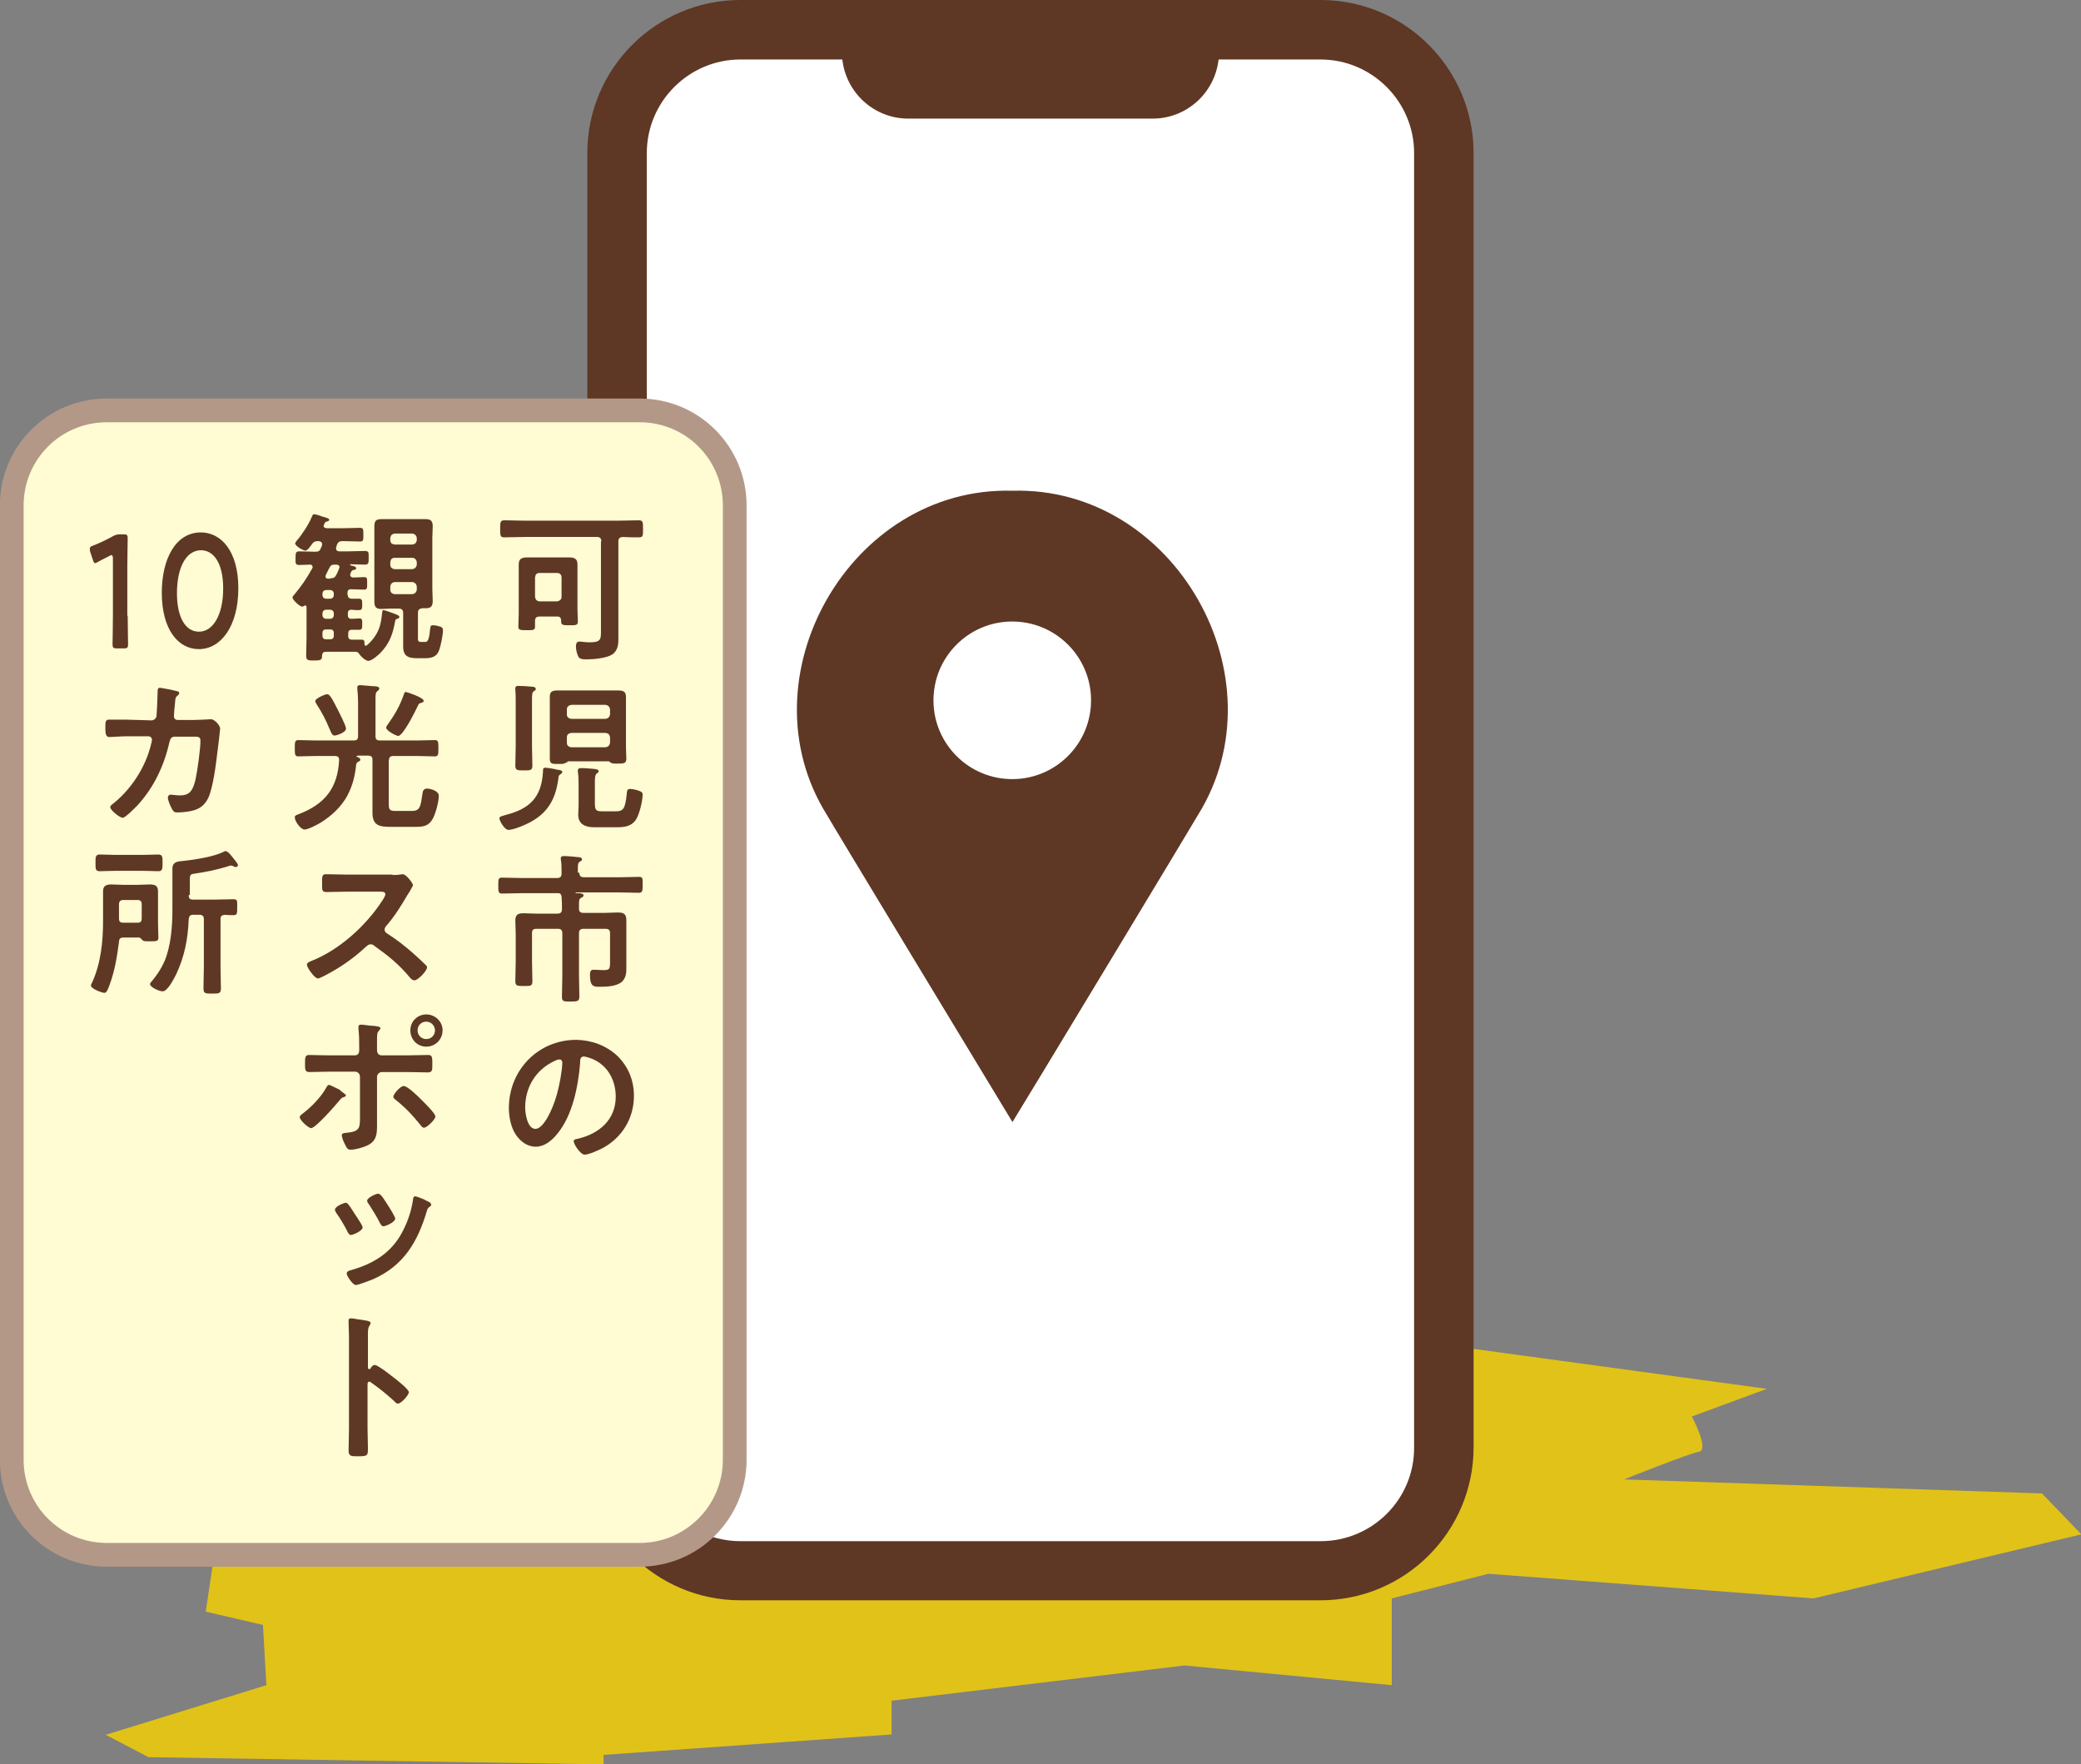 <?xml version="1.0" encoding="utf-8"?>
<!-- Generator: Adobe Illustrator 26.5.2, SVG Export Plug-In . SVG Version: 6.00 Build 0)  -->
<svg version="1.1" id="レイヤー_1" xmlns="http://www.w3.org/2000/svg" xmlns:xlink="http://www.w3.org/1999/xlink" x="0px"
	 y="0px" viewBox="0 0 549.2 465.6" style="enable-background:new 0 0 549.2 465.6;" xml:space="preserve">
<rect x="0" y="0" width="549.2" height="465.6" fill="#808080" stroke="none"/>
<style type="text/css">
	.st0{fill:#E1C218;}
	.st1{fill:#5E3825;}
	.st2{fill:#FFFFFF;}
	.st3{fill:#FFFBD2;stroke:#B39888;stroke-width:6.263;stroke-linecap:round;stroke-linejoin:round;stroke-miterlimit:10;}
</style>
<g>
	<path class="st0" d="M57,345.2l243.3,38l28.3-2.9v-12l31.1-4.1l3.8-11.7l102.8,14l-19.8,7.3c0,0,4.7,8.8,1.9,9.3
		c-2.8,0.5-19.8,7.3-19.8,7.3l110.3,3.7l10.4,10.8l-70.7,16.9l-85.8-6.5l-25.5,6.5v22.9l-54.7-5.2l-77.3,9.3v8.9l-76,5.4v2.5
		l-120.1-1.9l-11.3-5.9l42.4-13.1l-0.9-15.9l-15.1-3.5l4.7-31.4L6,385.5l8.5-4.1l47.1-0.2l-23.6-12.3l-4.7-15L57,345.2z"/>
	<g>
		<g>
			<path class="st1" d="M348.5,0H195.4c-22.3,0-40.4,18.1-40.4,40.4v341.5c0,22.3,18.1,40.4,40.4,40.4h153.1
				c22.3,0,40.4-18.1,40.4-40.4V40.4C388.9,18.1,370.8,0,348.5,0z"/>
			<path class="st2" d="M348.5,406.7H195.4c-13.6,0-24.7-11.1-24.7-24.7V40.4c0-13.6,11.1-24.7,24.7-24.7h26.9
				c1,8.8,8.4,15.6,17.4,15.6h64.5c9,0,16.4-6.8,17.4-15.6h26.9c13.6,0,24.7,11.1,24.7,24.7v341.5
				C373.3,395.6,362.2,406.7,348.5,406.7z"/>
		</g>
		<g>
			<g>
				<g>
					<path class="st1" d="M316.2,215L316.2,215c22.4-36.1-6.1-86.7-49-85.5c-43-1.2-71.5,49.5-49,85.5h0c0,0.2,47.6,78.8,49,81.1
						C268.8,293.6,316,215.5,316.2,215z"/>
				</g>
			</g>
			
				<ellipse transform="matrix(3.760424e-02 -0.999 0.999 3.760424e-02 72.484 444.79)" class="st2" cx="267.2" cy="184.8" rx="20.8" ry="20.8"/>
		</g>
	</g>
</g>
<path class="st3" d="M168.8,410.3H28.2c-13.9,0-25.1-11.2-25.1-25.1V133.4c0-13.9,11.2-25.1,25.1-25.1h140.6
	c13.9,0,25.1,11.2,25.1,25.1v251.8C193.9,399,182.7,410.3,168.8,410.3z"/>
<g>
	<path class="st1" d="M158.7,142.9c0-0.9-0.4-1.2-1.2-1.2h-19c-1.8,0-3.6,0.1-5.4,0.1c-1.1,0-1.1-0.5-1.1-2.2c0-1.7,0-2.3,1.1-2.3
		c1.8,0,3.6,0.1,5.4,0.1h24.7c1.8,0,3.6-0.1,5.4-0.1c1.1,0,1.1,0.5,1.1,2.3c0,1.8,0,2.2-1.1,2.2c-1.5,0-2.9,0-4.3-0.1
		c-0.8,0.1-1.1,0.4-1.1,1.2v22.9c0,1,0,2,0,3c0,1.5-0.3,3-1.6,3.9c-1.6,1-4.9,1.3-6.8,1.3c-0.7,0-1.7,0-2.1-0.6
		c-0.4-0.7-0.7-1.9-0.7-2.7c0-0.7,0.1-1.4,0.9-1.4c0.6,0,1.5,0.2,2.7,0.2c3.2,0,3-0.9,3-3.6V142.9z M147.1,162.7h-4.7
		c-0.8,0-1.2,0.3-1.2,1.2c0,0.5,0,0.9,0,1.5c0,0.9-0.5,0.9-2.2,0.9c-1.6,0-2.2,0-2.2-0.9c0-1.2,0.1-2.3,0.1-3.4v-10.4
		c0-0.9,0-1.8,0-2.7c0-1.5,0.9-1.8,2.2-1.8c0.9,0,1.9,0,2.9,0h5.3c1,0,1.9,0,2.9,0c1.3,0,2.2,0.3,2.2,1.8c0,0.9,0,1.8,0,2.7v9.1
		c0,1.1,0.1,2.2,0.1,3.3c0,1-0.5,1-2.2,1c-1.5,0-2.2,0-2.2-0.9c0-0.1,0-0.3,0-0.4C148,163,147.8,162.7,147.1,162.7z M147,158.7
		c0.7-0.1,1.2-0.5,1.2-1.2v-5.1c0-0.7-0.4-1.2-1.2-1.2h-4.6c-0.8,0-1.1,0.4-1.2,1.2v5.1c0.1,0.7,0.4,1.1,1.2,1.2H147z"/>
	<path class="st1" d="M147.4,205.1c-0.6,5.1-2.4,9-7,11.6c-1.3,0.8-4.8,2.3-6.2,2.3c-1.1,0-2.4-2.5-2.4-3c0-0.6,0.7-0.6,1.5-0.9
		c6.4-1.6,9.6-4.6,10-11.4c0-0.8,0-1.1,0.6-1.1c0.6,0,2.4,0.3,3.1,0.5c0.7,0.1,1.4,0.2,1.4,0.6c0,0.3-0.3,0.5-0.6,0.7
		C147.5,204.6,147.4,204.8,147.4,205.1z M136.1,184.9c0-1,0-2-0.1-2.9c0-0.2,0-0.3,0-0.4c0-0.5,0.4-0.6,0.8-0.6
		c0.6,0,2.7,0.1,3.5,0.2c0.4,0,1.1,0.1,1.1,0.6c0,0.3-0.2,0.4-0.5,0.6c-0.5,0.3-0.5,1.1-0.5,2.3v12.2c0,1.7,0.1,3.4,0.1,5.1
		c0,1.3-0.5,1.3-2.2,1.3c-1.8,0-2.3,0-2.3-1.3c0-1.7,0.1-3.4,0.1-5.1V184.9z M149.8,201.1c-0.2,0-0.3,0.1-0.5,0.2
		c-0.4,0.3-0.9,0.3-1.5,0.3h-0.4c-1.4,0-2.3,0.1-2.3-1.3c0-1,0-2,0-3V187c0-1,0-2.1,0-3.1c0-1.5,0.7-1.7,2.3-1.7c0.7,0,1.6,0,2.7,0
		h10.1c1.1,0,2,0,2.7,0c1.5,0,2.3,0.2,2.3,1.7c0,1,0,2.1,0,3.1v10.2c0,1,0.1,2.1,0.1,3c0,1.4-0.9,1.3-2.4,1.3h-0.4
		c-0.5,0-1,0-1.4-0.3c-0.1-0.1-0.3-0.2-0.4-0.3H149.8z M159.8,189.7c0.7-0.1,1.1-0.5,1.2-1.2v-1.3c-0.1-0.7-0.5-1.1-1.2-1.2h-9
		c-0.7,0.1-1.2,0.5-1.2,1.2v1.3c0,0.7,0.4,1.1,1.2,1.2H159.8z M150.8,193.4c-0.7,0.1-1.2,0.4-1.2,1.2v1.4c0,0.7,0.4,1.1,1.2,1.2h9
		c0.7-0.1,1.1-0.5,1.2-1.2v-1.4c-0.1-0.8-0.5-1.1-1.2-1.2H150.8z M162.5,214.1c2,0,2.5-0.7,2.9-4.5c0.1-1,0.1-1.4,0.9-1.4
		c0.6,0,1.5,0.2,2.1,0.4c0.9,0.3,1.2,0.5,1.2,1.1c0,1.6-0.9,5.5-1.9,6.8c-1.2,1.6-3,1.8-4.8,1.8h-6.2c-2.2,0-4.1-0.8-4.1-3.3
		c0-0.8,0.1-1.6,0.1-2.4v-5.4c0-1,0-2.5-0.2-3.5c0-0.1,0-0.3,0-0.4c0-0.4,0.3-0.6,0.7-0.6c0.2,0,0.6,0,0.8,0l1.5,0.1
		c1.6,0.1,2.5,0.2,2.5,0.7c0,0.3-0.2,0.4-0.5,0.6c-0.5,0.4-0.5,1.4-0.5,2.4v5.6c0,1.8,0.4,2,2.1,2H162.5z"/>
	<path class="st1" d="M152.9,230.3c0,0.8,0.3,1.2,1.2,1.2h9.5c1.7,0,3.3-0.1,5-0.1c1.1,0,1,0.4,1,2.1c0,1.5,0,2.1-1,2.1
		c-1.7,0-3.4-0.1-5.1-0.1h-11.5c0,0-0.1,0-0.1,0.1s0,0.1,0.1,0.1c0.2,0,0.3,0,0.5,0c0.8,0,1.5,0.1,1.5,0.6c0,0.3-0.3,0.5-0.6,0.6
		c-0.6,0.3-0.6,0.8-0.6,1.9v1c0,0.8,0.4,1.1,1.2,1.1h5.7c1.1,0,2.2-0.1,3.3-0.1c1.5,0,2.3,0.3,2.3,2c0,1.2,0,2.3,0,3.5v8.9
		c0,1.4,0,2.8-1.2,3.9c-1.4,1.2-4,1.3-5.8,1.3c-1.5,0-2.6,0.1-2.6-3.2c0-0.6,0.1-1.3,0.9-1.3c0.6,0,1.6,0.1,2.6,0.1
		c1.7,0,1.8-0.2,1.8-2.4v-7.3c0-0.8-0.3-1.2-1.2-1.2h-5.8c-0.9,0-1.2,0.4-1.2,1.2v11.2c0,1.8,0.1,3.7,0.1,5.5c0,1.2-0.5,1.3-2.3,1.3
		c-1.8,0-2.3,0-2.3-1.2c0-1.8,0.1-3.7,0.1-5.6v-11.2c0-0.8-0.3-1.2-1.2-1.2h-5.6c-0.9,0-1.2,0.3-1.2,1.2v7.4c0,1.8,0.1,3.5,0.1,5.2
		c0,1.3-0.4,1.3-2.2,1.3c-1.8,0-2.3,0-2.3-1.3c0-1.7,0.1-3.4,0.1-5.2v-7.2c0-1.2-0.1-2.4-0.1-3.5c0-1.6,0.6-2,2.2-2
		c1.1,0,2.2,0.1,3.3,0.1h5.6c0.9,0,1.2-0.4,1.2-1.2c0-1.2,0-2.2-0.1-3.3c-0.1-0.6-0.3-0.9-0.9-0.9h-9.7c-1.7,0-3.4,0.1-5.1,0.1
		c-1,0-1-0.5-1-2.1c0-1.7,0-2.1,1-2.1c1.7,0,3.4,0.1,5.1,0.1h9.4c0.9,0,1.2-0.4,1.2-1.2v-0.5c0-1.1,0-2.1-0.2-3.2c0-0.1,0-0.3,0-0.4
		c0-0.4,0.5-0.5,0.8-0.5c0.8,0,3,0.2,3.9,0.3c0.3,0,0.9,0.1,0.9,0.6c0,0.3-0.3,0.4-0.6,0.6c-0.4,0.2-0.5,0.7-0.5,1.6V230.3z"/>
	<path class="st1" d="M163,278.7c2.9,2.9,4.3,6.5,4.3,10.5c0,5.9-3.1,11-8.3,13.8c-1,0.5-3.6,1.7-4.7,1.7c-1.1,0-2.9-2.7-2.9-3.6
		c0-0.4,0.6-0.5,1.1-0.6c5.6-1.3,10-5,10-11.1c0-4.6-2.4-8.7-6.8-10.2c-0.4-0.1-1.2-0.4-1.6-0.4c-1,0-1,0.9-1,1.7
		c-0.5,6.2-2,13.9-6.1,18.8c-1.4,1.7-3.3,3.3-5.6,3.3c-2.6,0-4.7-1.9-5.8-4.1c-0.9-1.8-1.3-4.1-1.3-6.1c0-10,7.7-18,17.8-18
		C156.1,274.5,159.9,275.8,163,278.7z M146.3,280c-4.9,2.3-7.7,6.9-7.7,12.3c0,1.6,0.6,5.6,2.7,5.6c2.1,0,4.5-4.9,5.7-9.2
		c0.6-2.1,1.4-6.3,1.4-8.3c0-0.4-0.2-0.8-0.7-0.8C147.4,279.5,146.7,279.8,146.3,280z"/>
	<path class="st1" d="M91.8,157c0,0.7,0.3,0.9,1,1c0.6,0,1.3,0,1.9,0c0.8,0,0.9,0.3,0.9,1.5c0,1.2-0.1,1.5-0.9,1.5
		c-0.7,0-1.3,0-2-0.1c-0.7,0-0.9,0.4-0.9,1v0.4c0,0.7,0.3,1,1,1c0.5,0,1.5-0.1,2-0.1c0.8,0,0.8,0.3,0.8,1.5c0,1.2-0.1,1.5-0.8,1.5
		c-0.7,0-1.4,0-2,0c-0.7,0-0.9,0.4-0.9,1v0.6c0,0.7,0.3,1,1,1c0.9,0,1.7,0,2.5,0c0.8,0,0.8,0.4,0.8,1.2c0,0.2,0.1,0.4,0.3,0.4
		c0.1,0,0.2,0,0.3-0.1c1.6-1.3,3-3.3,3.5-5.3c0.3-1.1,0.5-2.5,0.6-3.6c0-0.2,0.1-0.4,0.3-0.4c0.3,0,2.5,0.8,3,1
		c1.1,0.4,1.2,0.6,1.2,0.8c0,0.3-0.4,0.5-0.6,0.5c-0.3,0.1-0.4,0.2-0.5,0.5c-0.6,3.4-1.4,5.9-3.9,8.5c-0.6,0.6-2.3,2.1-3.2,2.1
		c-0.7,0-1.9-1.1-2.3-1.7c-0.3-0.4-0.5-0.7-1-0.7c-1,0-2.1,0-3.1,0h-4.8c-0.7,0-0.9,0.3-1,0.9c0,1.3-0.3,1.4-2.1,1.4
		c-1.6,0-2.1,0-2.1-1.3c0-1.5,0.1-3.1,0.1-4.7v-8.1c0-0.3-0.1-0.4-0.4-0.4c-0.1,0-0.2,0-0.3,0.1c-0.1,0.1-0.3,0.2-0.4,0.2
		c-0.7,0-2.6-1.8-2.6-2.4c0-0.3,0.2-0.5,0.4-0.7c2-2.4,3.3-4.3,4.8-7c0.1-0.1,0.1-0.2,0.1-0.4c0-0.4-0.3-0.6-0.7-0.6
		c-0.9,0-1.8,0.1-2.8,0.1c-1.1,0-1-0.5-1-1.8c0-1.3,0-1.8,1-1.8c1.4,0,2.8,0.1,4.2,0.1c0.9,0,1.2-0.2,1.5-1l0.3-0.7
		c0-0.1,0-0.2,0-0.3c0-0.6-0.4-0.7-0.9-0.8h-0.2c-0.8,0-1.1,0.2-1.5,0.7c-0.3,0.4-1.2,1.8-1.8,1.8c-0.6,0-2.7-1.2-2.7-1.9
		c0-0.2,0.3-0.5,0.4-0.7c1.4-1.6,3.1-4.2,3.9-6.1c0.3-0.6,0.3-0.9,0.7-0.9c0.3,0,1.7,0.4,2.1,0.6c1.1,0.3,1.9,0.5,1.9,0.9
		c0,0.3-0.6,0.4-0.8,0.5c-0.3,0-0.4,0.3-0.6,0.8c0,0.1-0.1,0.2-0.1,0.3c0,0.5,0.6,0.5,0.7,0.6h4.3c1.5,0,3.1-0.1,4.6-0.1
		c0.9,0,0.9,0.4,0.9,1.8c0,1.4,0,1.8-0.9,1.8c-1.5,0-3.1-0.1-4.6-0.1c-0.9,0-1.2,0.3-1.5,1c-0.1,0.3-0.1,0.5-0.2,0.7
		c0,0.1,0,0.2,0,0.3c0,0.5,0.4,0.7,0.9,0.7h2.3c1.5,0,2.9-0.1,4.4-0.1c1.1,0,1,0.5,1,1.8c0,1.3,0,1.8-1,1.8c-1.2,0-2.5-0.1-3.7-0.1
		c-0.2,0-0.2,0.1-0.2,0.1c0,0.1,0,0.1,0.1,0.2c0.5,0.1,1.5,0.3,1.5,0.7c0,0.4-0.4,0.5-0.6,0.5c-0.3,0-0.4,0.1-0.6,0.3
		c-0.1,0.2-0.3,0.5-0.3,0.7c0,0.1-0.1,0.2-0.1,0.3c0,0.4,0.3,0.6,0.7,0.7c1,0,2-0.1,3-0.1c0.8,0,0.8,0.3,0.8,1.7
		c0,1.2,0,1.6-0.8,1.6c-1.2,0-2.4-0.1-3.5-0.1c-0.7,0-0.9,0.4-0.9,1V157z M86.1,155.7c-0.6,0-1,0.4-1,1v0.3c0,0.6,0.4,1,1,1h1
		c0.6,0,1-0.4,1-1v-0.3c0-0.6-0.4-1-1-1H86.1z M86.1,160.9c-0.6,0-1,0.4-1,1v0.4c0,0.6,0.4,1,1,1h1c0.6,0,1-0.4,1-1v-0.4
		c0-0.6-0.4-1-1-1H86.1z M86.1,166.1c-0.7,0-1,0.3-1,1v0.6c0,0.7,0.3,1,1,1h1c0.7,0,1-0.3,1-1v-0.6c0-0.7-0.3-1-1-1H86.1z
		 M87.2,152.6c0.9,0,1.2-0.2,1.6-1c0.3-0.5,0.5-1.1,0.7-1.6c0-0.1,0.1-0.2,0.1-0.3c0-0.6-0.6-0.7-0.8-0.7h-0.5c-0.8,0-1,0.2-1.4,0.9
		c-0.3,0.6-0.6,1.2-0.9,1.8c0,0.1-0.1,0.3-0.1,0.4c0,0.5,0.3,0.6,0.7,0.6H87.2z M110.3,161.7v6.8c0,0.9,0.3,0.9,1,0.9h0.7
		c0.6,0,1.2,0.2,1.5-3.3c0.1-0.8,0.1-1.1,0.8-1.1c0.7,0,1.4,0.2,2,0.4c0.5,0.2,0.6,0.5,0.6,1c0,1.2-0.6,4.2-1.1,5.4
		c-0.6,1.6-2.1,1.9-3.7,1.9h-1.9c-2.3,0-3.8-0.4-3.8-3.1v-8.8c0-0.8-0.3-1.2-1.2-1.2h-2.1c-0.9,0-1.7,0.1-2.5,0.1
		c-1.4,0-1.8-0.6-1.8-2c0-1,0-2,0-3V142c0-1,0-2,0-3c0-1.4,0.3-2,1.8-2c0.8,0,1.7,0,2.5,0h6.8c0.8,0,1.6,0,2.5,0
		c1.4,0,1.8,0.6,1.8,1.9c0,1-0.1,2.1-0.1,3v13.6c0,1,0.1,2.1,0.1,3.1c0,1.4-0.5,1.9-1.8,1.9c-0.3,0-0.6,0-0.9,0
		C110.7,160.6,110.3,160.9,110.3,161.7z M108.8,143.7c0.7-0.1,1.1-0.4,1.2-1.2V142c-0.1-0.7-0.5-1.1-1.2-1.2h-4.6
		c-0.8,0.1-1.1,0.5-1.2,1.2v0.5c0,0.8,0.4,1.1,1.2,1.2H108.8z M108.8,150.2c0.7-0.1,1.1-0.5,1.2-1.2v-0.6c-0.1-0.7-0.5-1.2-1.2-1.2
		h-4.6c-0.8,0-1.1,0.4-1.2,1.2v0.6c0,0.7,0.4,1.1,1.2,1.2H108.8z M108.8,156.8c0.7-0.1,1.1-0.5,1.2-1.2v-0.8
		c-0.1-0.7-0.5-1.1-1.2-1.2h-4.6c-0.8,0.1-1.1,0.5-1.2,1.2v0.8c0,0.7,0.4,1.1,1.2,1.2H108.8z"/>
	<path class="st1" d="M94.3,199.5c-0.1,0-0.3,0-0.3,0.1c0,0,0.3,0.1,0.4,0.2c0.4,0.1,0.7,0.4,0.7,0.7c0,0.3-0.5,0.5-0.7,0.6
		s-0.3,0.3-0.4,0.6c-0.3,3-0.9,5.5-2.3,8.2c-1.6,3-4.2,5.4-7.1,7.2c-0.8,0.5-3.3,1.8-4.2,1.8c-1.1,0-2.6-2.2-2.6-3.2
		c0-0.5,0.4-0.6,0.9-0.8c6.9-2.6,10.4-6.8,10.8-14.3c0-0.8-0.3-1.1-1.1-1.1h-5.2c-1.5,0-3,0.1-4.5,0.1c-0.9,0-0.9-0.6-0.9-2.1
		c0-1.6,0-2.2,0.9-2.2c1.5,0,3,0.1,4.5,0.1h10.1c0.9,0,1.2-0.3,1.2-1.2v-9.1c0-1.1-0.1-2.3-0.2-3.3c0-0.1,0-0.3,0-0.4
		c0-0.5,0.3-0.6,0.8-0.6c0.5,0,3.1,0.3,3.8,0.3c0.4,0,1.2,0.1,1.2,0.6c0,0.3-0.2,0.4-0.5,0.7c-0.5,0.3-0.5,1-0.5,2.3v9.5
		c0,0.9,0.3,1.2,1.2,1.2h9.9c1.5,0,3-0.1,4.6-0.1c0.9,0,0.9,0.6,0.9,2.2c0,1.5,0,2.1-0.9,2.1c-1.5,0-3-0.1-4.6-0.1h-6.4
		c-0.8,0-1.1,0.3-1.2,1.2v11.5c0,1.5,0.3,1.8,1.8,1.8h4.3c2.2,0,2.3-1.2,2.8-4.6c0.1-0.7,0.3-1.3,1.2-1.3c0.7,0,3.1,0.5,3.1,1.9
		c0,1.6-0.8,4.5-1.5,5.9c-1.1,2.1-2.5,2.3-4.7,2.3H103c-2.9,0-4.7-0.4-4.7-3.7c0-0.9,0-1.9,0-2.9v-11c0-0.9-0.3-1.2-1.2-1.2H94.3z
		 M88.3,194.1c-0.6,0-0.8-0.5-1.4-1.9c-0.9-2.2-2-4.3-3.3-6.3c-0.1-0.2-0.4-0.6-0.4-0.9c0-0.7,2.6-1.8,3.1-1.8
		c0.4,0,0.7,0.3,0.9,0.6c0.5,0.6,1.7,3,2.1,3.8c0.4,0.8,2,3.9,2,4.6C91.5,193.2,88.9,194.1,88.3,194.1z M111.1,185.5
		c-0.4,0.1-0.6,0.2-0.8,0.7c-0.6,1.3-3.9,8-5.2,8c-0.6,0-3.2-1.4-3.2-2.2c0-0.3,0.5-0.9,0.7-1.2c1.7-2.4,3-4.7,4-7.6
		c0.1-0.3,0.2-0.6,0.5-0.6c0.3,0,4.7,1.5,4.7,2.3C111.9,185.3,111.4,185.4,111.1,185.5z"/>
	<path class="st1" d="M103.6,230.9c0.7,0,1.4,0,1.8-0.1c0.3,0,0.7-0.1,0.9-0.1c0.9,0,2.7,2.4,2.7,2.9c0,0.2-0.5,0.9-0.9,1.7
		c-0.3,0.4-0.5,0.8-0.7,1.1c-1.7,2.9-3.4,5.6-5.6,8.1c-0.2,0.3-0.3,0.5-0.3,0.8c0,0.5,0.3,0.8,0.6,1c2.4,1.5,5.1,3.6,7.2,5.5
		c1,0.9,2.1,1.9,3.1,2.9c0.2,0.2,0.3,0.3,0.3,0.6c0,0.9-2.4,3.4-3.3,3.4c-0.5,0-0.8-0.3-1.1-0.6c-3.1-3.7-5.6-5.7-9.5-8.5
		c-0.3-0.3-0.6-0.4-1-0.4c-0.6,0-0.9,0.4-1.3,0.7c-3.2,3-6.8,5.5-10.7,7.5c-0.4,0.2-1.5,0.8-1.9,0.8c-0.9,0-2.9-2.9-2.9-3.6
		c0-0.5,0.5-0.7,0.9-0.9c7.6-2.9,14.8-9.5,19.1-16.2c0.2-0.3,0.7-1.1,0.7-1.5c0-0.6-0.6-0.7-1.2-0.7h-8.9c-1.8,0-3.7,0.1-5.5,0.1
		c-1.2,0-1.1-0.6-1.1-2.6c0-1.5,0-2.1,1-2.1c1.8,0,3.7,0.1,5.6,0.1H103.6z"/>
	<path class="st1" d="M91.3,289.1c0,0.2-0.3,0.3-0.5,0.4c-0.7,0.2-0.7,0.3-1.3,1c-1,1.2-6.2,7.2-7.4,7.2c-0.7,0-3-2.1-3-2.9
		c0-0.4,0.6-0.8,1-1.1c2.1-1.6,4.6-4.2,5.9-6.5c0.2-0.3,0.4-0.9,0.8-0.9c0.4,0,2.4,1.1,2.9,1.3C90,288.1,91.3,288.7,91.3,289.1z
		 M93.6,278.5c0.9,0,1.2-0.6,1.2-1.4v-0.6c0-1.7,0-3.3-0.2-5c0-0.2,0-0.3,0-0.5c0-0.5,0.3-0.6,0.8-0.6c0.7,0,2.1,0.3,3,0.3
		c1,0.1,2,0.2,2,0.6c0,0.3-0.2,0.4-0.3,0.6c-0.6,0.6-0.6,0.9-0.6,2.9v2.3c0,1,0.6,1.4,1.2,1.4h6.7c1.8,0,3.7-0.1,5.6-0.1
		c1.1,0,1.1,0.6,1.1,2.5c0,1.5,0,2.1-1.2,2.1c-1.8,0-3.7-0.1-5.5-0.1h-6.6c-0.7,0-1.3,0.6-1.3,1.3v10c0,0.9,0,1.7,0,2.5
		c0,2.3,0,4.3-2.4,5.5c-1.2,0.6-3.3,1.2-4.6,1.2c-0.7,0-1-0.4-1.5-1.5c-0.3-0.5-0.8-1.8-0.8-2.3c0-0.7,1-0.6,1.5-0.7
		c3.5-0.3,3.3-1.6,3.3-4.7v-10.1c0-0.7-0.6-1.3-1.3-1.3H87c-1.8,0-3.6,0.1-5.4,0.1c-1.1,0-1.1-0.7-1.1-2.1c0-1.8,0-2.4,1.1-2.4
		s3.7,0.1,5.4,0.1H93.6z M111.1,290.1c0.7,0.7,3.8,3.7,3.8,4.5c0,0.9-2.3,3-3,3c-0.4,0-0.8-0.5-1-0.8c-2.1-2.6-3.8-4.4-6.4-6.5
		c-0.3-0.2-0.7-0.6-0.7-0.9c0-0.6,1.8-2.8,2.7-2.8C107.5,286.5,110.3,289.3,111.1,290.1z M116.8,271.9c0,2.4-1.9,4.3-4.3,4.3
		s-4.2-1.9-4.2-4.3c0-2.4,1.9-4.2,4.2-4.2S116.8,269.5,116.8,271.9z M110.2,271.9c0,1.3,1,2.3,2.3,2.3c1.3,0,2.3-1,2.3-2.3
		c0-1.2-1-2.3-2.3-2.3C111.2,269.6,110.2,270.6,110.2,271.9z"/>
	<path class="st1" d="M91.9,317.8c0.9,1.1,1.5,2.3,2.3,3.4c0.6,0.9,1.5,2.3,1.5,2.7c0,0.9-2.5,2-3.1,2c-0.4,0-0.6-0.4-0.8-0.7
		c-0.9-1.8-1.9-3.5-3.1-5.2c-0.1-0.2-0.3-0.5-0.3-0.8c0-0.8,2.3-1.8,2.9-1.8C91.5,317.4,91.7,317.6,91.9,317.8z M113.8,317.9
		c0,0.3-0.3,0.5-0.5,0.6c-0.3,0.3-0.4,0.3-0.6,0.9c-2.4,8.2-6.1,14.6-14.3,18.2c-0.8,0.3-3.8,1.5-4.5,1.5c-0.8,0-2.4-2.4-2.4-3
		c0-0.5,0.3-0.6,0.7-0.8c5.5-1.5,10.2-4,13.3-9c1.8-3,3-6.3,3.5-9.7c0-0.4,0.1-0.9,0.6-0.9c0.3,0,1.5,0.5,2.3,0.8
		C112.4,316.9,113.8,317.2,113.8,317.9z M102.4,318.1c0.4,0.6,1.9,3,1.9,3.5c0,0.9-2.5,2-3.1,2c-0.5,0-0.7-0.5-0.9-0.8
		c-0.9-1.8-1.9-3.4-3-5.1c-0.2-0.2-0.4-0.5-0.4-0.9c0-0.7,2.3-1.8,2.9-1.8C100.6,315,101.6,316.9,102.4,318.1z"/>
	<path class="st1" d="M98.9,360.2c0.9,0,5.1,3.4,6,4.1c0.6,0.5,3,2.4,3,3.1c0,0.7-2,3-2.9,3c-0.3,0-0.7-0.3-0.9-0.6
		c-2.3-2.1-3.7-3.2-6.2-5c-0.1-0.1-0.3-0.2-0.4-0.2c-0.4,0-0.5,0.3-0.5,0.7v11.7c0,1.7,0.1,3.4,0.1,5.1c0,2,0,2.2-2.7,2.2
		c-1.7,0-2.4,0-2.4-1.5c0-1.9,0.1-3.9,0.1-5.8v-24.4c0-1.1-0.1-2.3-0.1-3.3c0-0.2,0-0.6,0-0.8c0-0.4,0.1-0.6,0.6-0.6
		c0.3,0,1.2,0.1,1.5,0.2c1.9,0.3,3.7,0.4,3.7,1c0,0.2-0.1,0.4-0.2,0.6c-0.4,0.5-0.5,1.1-0.5,2.3c0,0.6,0,1.5,0,2.5v6.4
		c0,0.3,0.2,0.4,0.3,0.4c0.2,0,0.3,0,0.4-0.2C97.9,360.8,98.4,360.2,98.9,360.2z"/>
	<path class="st1" d="M33.7,162.5c0,2.5,0.1,7,0.1,7.5c0,0.9-0.2,1.1-1,1.1h-2.1c-0.8,0-1-0.2-1-1.1c0-0.5,0.1-5,0.1-7.5v-15
		c0-0.7-0.1-1-0.4-1c-0.1,0-0.3,0-0.5,0.2c-1,0.5-2.2,1.1-3.1,1.6c-0.3,0.2-0.5,0.3-0.7,0.3c-0.3,0-0.4-0.3-0.6-0.9l-0.7-2.1
		c-0.1-0.3-0.1-0.6-0.1-0.8c0-0.4,0.2-0.6,0.8-0.8c1.6-0.6,3.7-1.6,5.3-2.5c0.7-0.4,1.2-0.5,2-0.5h0.9c0.8,0,1,0.2,1,1.1
		c0,0.6-0.1,5-0.1,7.5V162.5z"/>
	<path class="st1" d="M62.9,155.2c0,10.2-4.7,16.1-10.4,16.1c-5.5,0-9.8-5.2-9.8-14.9c0-8.8,3.6-15.9,10.3-15.9
		C58.4,140.5,62.9,145.5,62.9,155.2z M46.7,156.5c0,6.7,2.4,10.2,5.8,10.2c3.7,0,6.4-4.4,6.4-11.4c0-6.7-2.5-10.1-5.9-10.1
		C48.7,145.3,46.7,150.5,46.7,156.5z"/>
	<path class="st1" d="M40,190.1c0.6,0,1.2-0.5,1.3-1.1c0.1-0.9,0.3-5.4,0.3-6.5c0-0.4,0-1,0.6-1c0.3,0,4,0.7,4.5,0.9
		c0.3,0,0.6,0.2,0.6,0.5c0,0.3-0.3,0.6-0.5,0.7c-0.5,0.5-0.5,0.5-0.6,1.8c-0.1,0.6-0.3,3.2-0.3,3.6c0,0.6,0.4,1,1,1l4.1,0
		c1.2,0,4.7-0.2,4.7-0.2c0.9,0,2.4,1.6,2.4,2.5c0,0.4-0.6,5.2-0.7,6c-0.4,3.3-1.1,9.2-2.4,12.2c-1.2,2.5-2.9,3.3-5.6,3.7
		c-0.8,0.1-1.7,0.2-2.5,0.2c-0.9,0-1.1-0.2-1.5-0.9c-0.4-0.7-1.1-2.3-1.1-3c0-0.5,0.3-0.8,0.8-0.8c0.4,0,1.4,0.2,2.4,0.2
		c2.5,0,3.4-1.2,4.1-4.2c0.5-2.3,1.3-8,1.3-10.2c0-1.2-0.6-1.1-2.5-1.1l-4.3,0c-1.1,0-1.2,0.9-1.4,1.5c-1.4,6.2-4.1,11.9-8.4,16.6
		c-0.6,0.6-3.2,3.3-3.9,3.3c-0.8,0-3.3-2-3.3-2.8c0-0.3,0.3-0.6,0.6-0.8c4.2-3.3,7.5-8,9.3-12.9c0.3-0.8,1.1-3.4,1.1-4.1
		c0-0.5-0.4-0.9-0.9-0.9l-6,0c-1.2,0-3.7,0.2-4.3,0.2c-0.9,0-1.1-0.7-1.1-2.4c0-1.8,0.1-2.2,1-2.2c1.4,0,2.9,0,4.3,0L40,190.1z"/>
	<path class="st1" d="M28.7,260.5c-0.5,1.2-0.7,1.5-1.2,1.5c-0.6,0-3.5-1.1-3.5-1.9c0-0.3,0.2-0.6,0.3-0.8c2.3-5,2.9-10.8,2.9-16.2
		v-4.7c0-1.1,0-2.1,0-3.2c0-1.5,0.9-1.8,2.2-1.8c1,0,2.1,0.1,3.2,0.1h3.7c1.1,0,2.1-0.1,3.2-0.1c1.4,0,2.2,0.3,2.2,1.8
		c0,1.1,0,2.1,0,3.2v5.1c0,1.3,0.1,2.6,0.1,3.9c0,1-0.5,1-2.2,1c-1.4,0-1.7,0-2-0.3c-0.3-0.3-0.6-0.7-0.9-0.7h-4.1
		c-0.8,0-1.2,0.3-1.2,1.2C30.8,252.9,30.3,256.3,28.7,260.5z M30.5,229.8c-1.4,0-2.8,0.1-4.2,0.1c-1.1,0-1.1-0.6-1.1-2.2
		c0-1.5,0-2.2,1.1-2.2c1.4,0,2.8,0.1,4.2,0.1h7.1c1.4,0,2.8-0.1,4.2-0.1c1.1,0,1.1,0.7,1.1,2.2c0,1.5,0,2.2-1.1,2.2
		c-1.4,0-2.8-0.1-4.2-0.1H30.5z M37.4,238.7c0-0.9-0.3-1.2-1.2-1.2h-3.6c-0.8,0-1.2,0.3-1.2,1.2v3.6c0,0.9,0.3,1.2,1.2,1.2h3.6
		c0.9,0,1.2-0.3,1.2-1.2V238.7z M49.8,236.2c0,0.9,0.3,1.2,1.2,1.2h5.5c1.7,0,3.4-0.1,5.1-0.1c1.1,0,1,0.4,1,2.1c0,1.7,0,2.1-1,2.1
		c-0.6,0-1.6,0-2.2-0.1c-0.9,0.1-1.2,0.3-1.2,1.2v12.6c0,1.9,0.1,3.8,0.1,5.6c0,1.4-0.5,1.4-2.3,1.4c-1.8,0-2.3,0-2.3-1.4
		c0-1.9,0.1-3.8,0.1-5.6v-12.6c0-0.8-0.3-1.2-1.2-1.2H51c-0.8,0-1.1,0.3-1.2,1.2c-0.2,5.2-1.1,9.8-3.3,14.5c-0.6,1.2-1.6,3.1-2.6,4
		c-0.3,0.3-0.6,0.5-1,0.5c-0.9,0-3.3-1.1-3.3-1.9c0-0.3,0.3-0.6,0.5-0.8c1.4-1.7,2.4-3.2,3.3-5.2c1.7-4,2.1-9.2,2.1-13.5v-11
		c0-1.9,1.7-1.9,2.8-2c2.9-0.3,8.1-1.1,10.7-2.4c0.2-0.1,0.3-0.2,0.5-0.2c0.7,0,1.6,1.3,2.1,1.9c0.5,0.6,1.2,1.5,1.2,1.8
		c0,0.3-0.3,0.5-0.6,0.5c-0.3,0-0.4-0.1-0.6-0.2c-0.2-0.1-0.4-0.2-0.6-0.2c-0.3,0-0.8,0.2-1.1,0.3c-3.1,0.9-5,1.3-8.3,1.8
		c-1.3,0.2-1.5,0.2-1.5,1.7V236.2z"/>
</g>
</svg>
